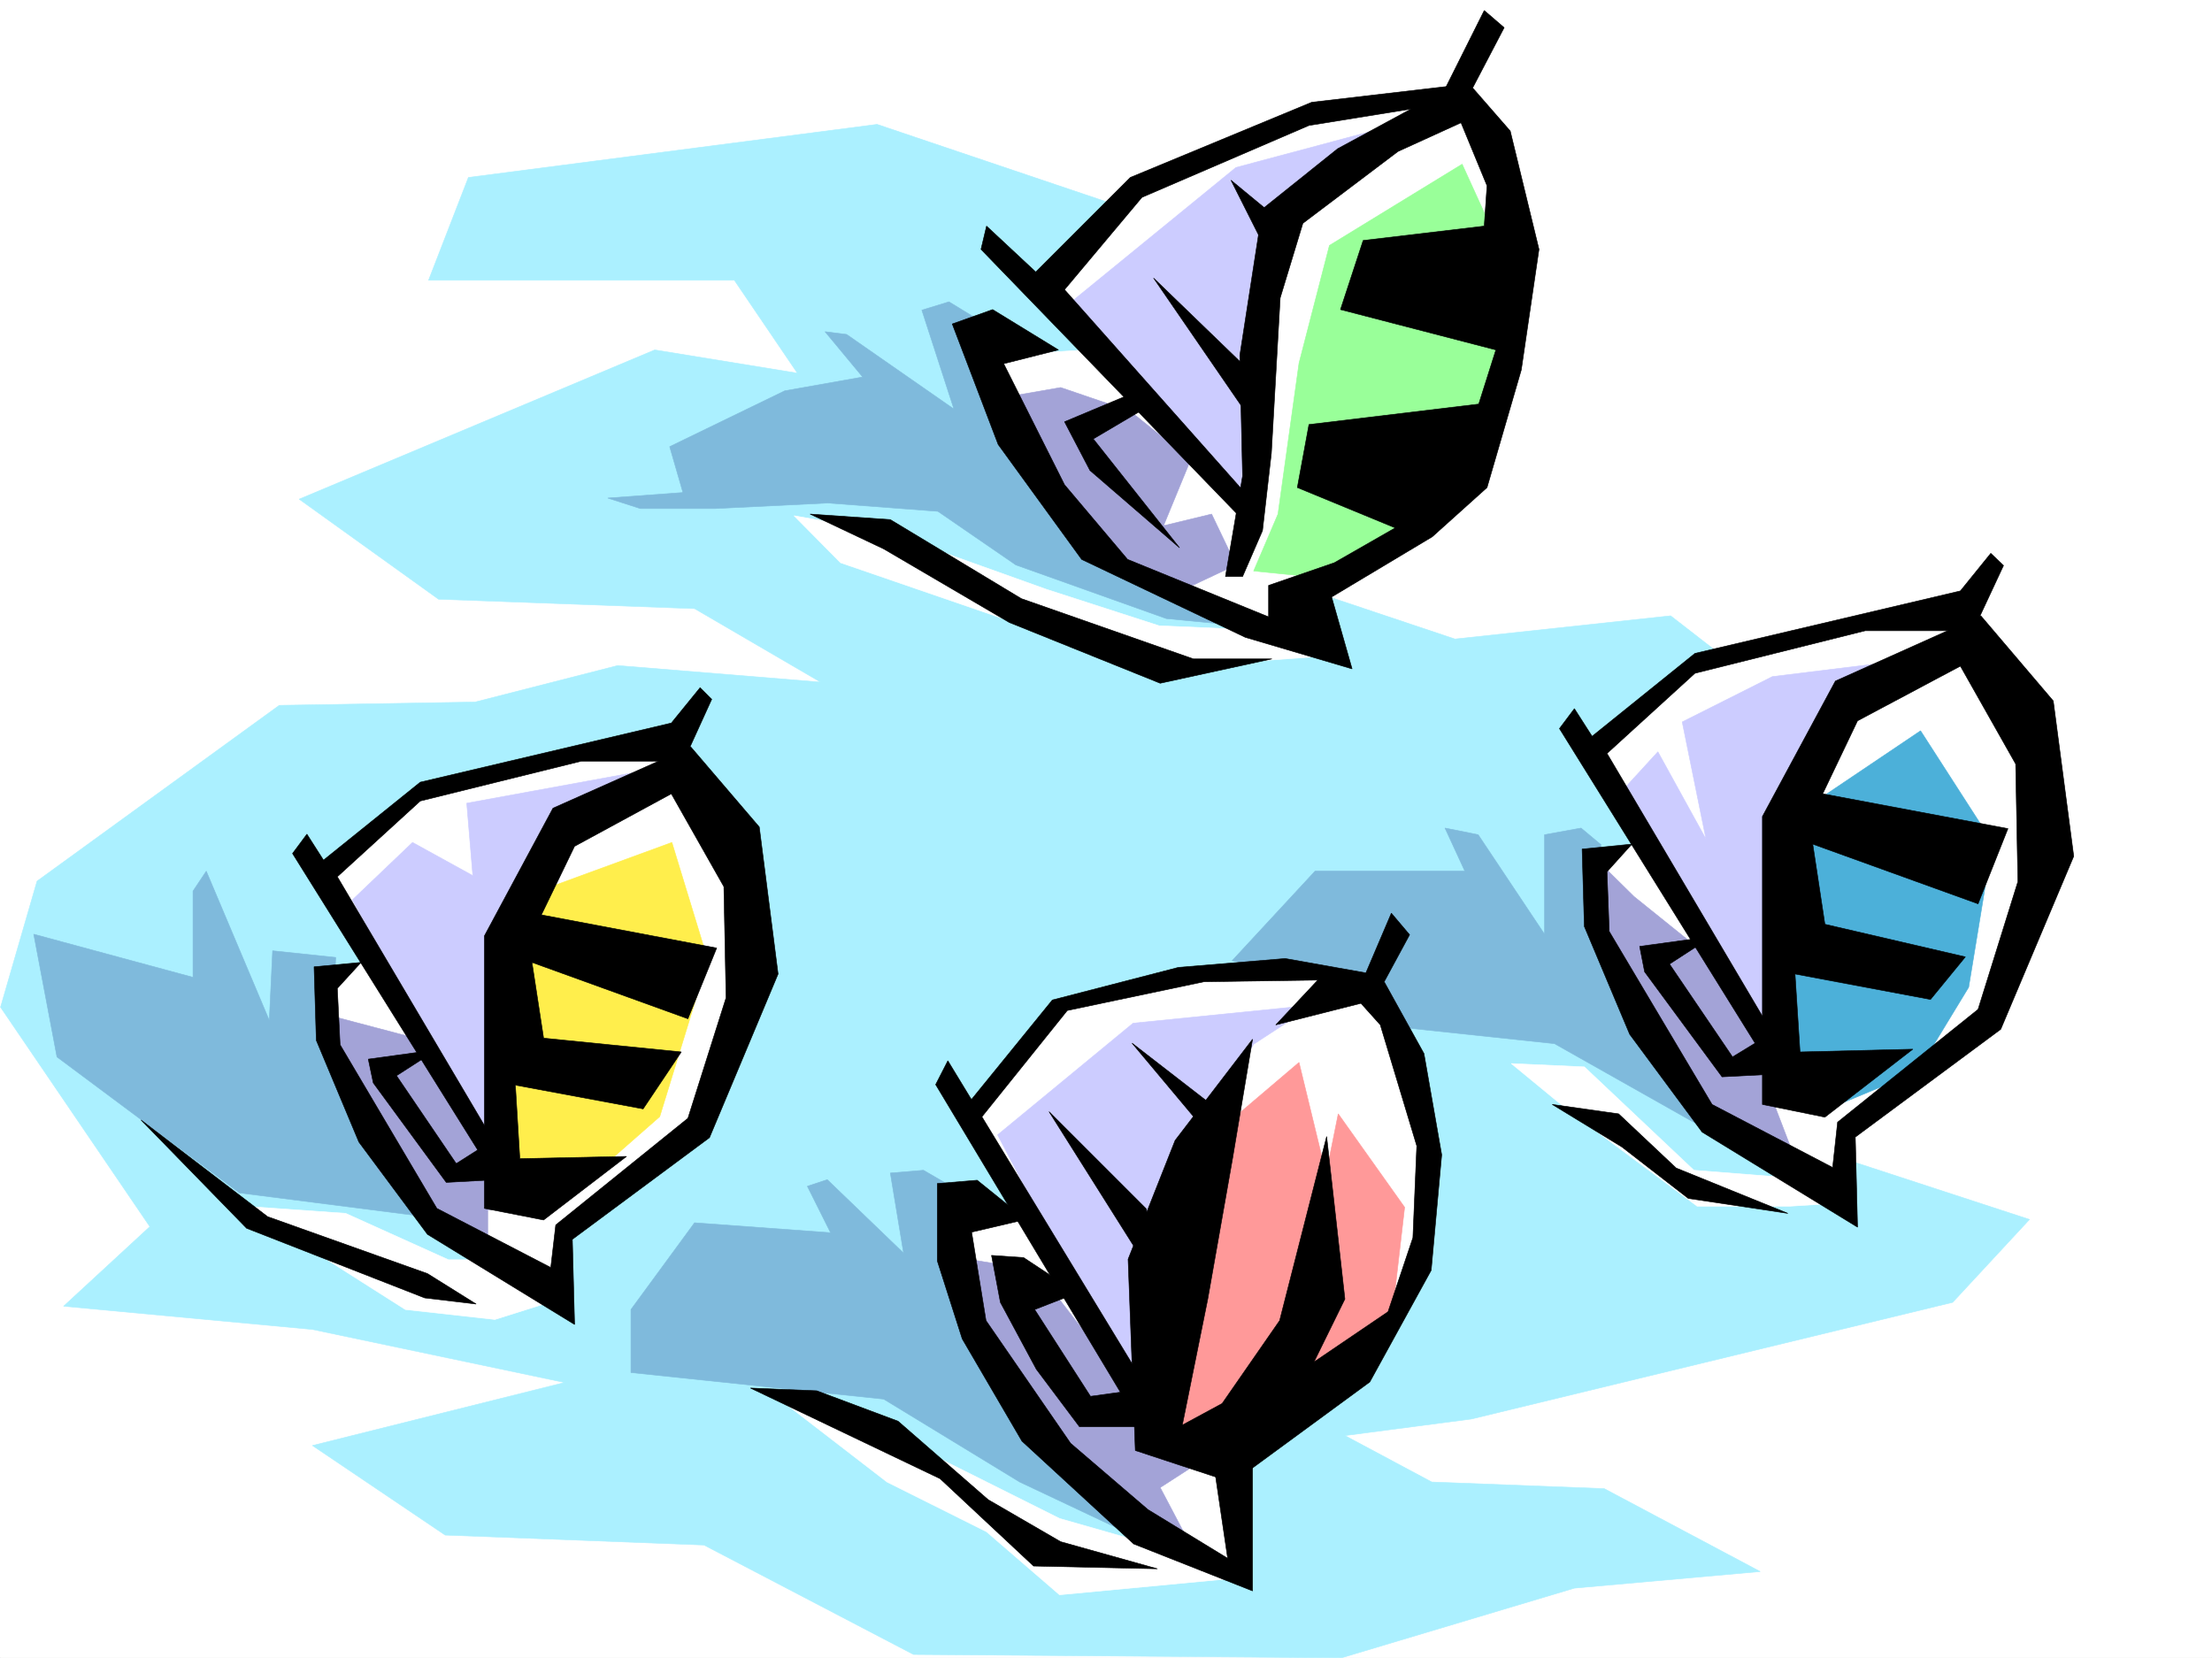 <svg xmlns="http://www.w3.org/2000/svg" width="2997.016" height="2246.297"><rect width="100%" height="100%" fill="#333333" stroke="none"/><defs><clipPath id="a"><path d="M0 0h2997v2244.137H0Zm0 0"/></clipPath><clipPath id="b"><path d="M0 166h2750v2078.137H0Zm0 0"/></clipPath><clipPath id="c"><path d="M0 165h2751v2079.137H0Zm0 0"/></clipPath></defs><path fill="#fff" d="M0 2246.297h2997.016V0H0Zm0 0"/><g clip-path="url(#a)" transform="translate(0 2.16)"><path fill="#fff" fill-rule="evenodd" stroke="#fff" stroke-linecap="square" stroke-linejoin="bevel" stroke-miterlimit="10" stroke-width=".743" d="M.742 2244.137h2995.531V-2.16H.743Zm0 0"/></g><g clip-path="url(#b)" transform="translate(0 2.16)"><path fill="#abf0ff" fill-rule="evenodd" d="m634.633 238.266 553.695-71.907 639.09 215.715-243.477 188.778 103.38 197.726 283.984 95.133 292.195-31.477 382.125 296.614-377.629 229.203 206.8 202.226 274.95 89.891-104.121 112.332-651.875 158.043-171.574 22.484 117.652 62.91 233.742 8.993 211.297 112.336-251.726 22.48-315.461 94.39-579.93-4.5-283.945-148.304-350.649-13.488-179.82-121.328 341.656-85.395-341.656-71.906-337.16-31.473 116.87-107.84L.743 1362.547l49.461-170.79 328.168-238.195 265.254-4.457 193.309-49.464 274.953 22.484L941.059 822.5l-346.895-12.75-188.812-135.559 481.75-202.226 193.308 31.476-85.394-125.863h-414.34Zm0 0"/></g><g clip-path="url(#c)" transform="translate(0 2.16)"><path fill="none" stroke="#abf0ff" stroke-linecap="square" stroke-linejoin="bevel" stroke-miterlimit="10" stroke-width=".743" d="m634.633 238.266 553.695-71.907 639.09 215.715-243.477 188.778 103.38 197.726 283.984 95.133 292.195-31.477 382.125 296.614-377.629 229.203 206.8 202.226 274.95 89.891-104.121 112.332-651.875 158.043-171.574 22.484 117.652 62.91 233.742 8.993 211.297 112.336-251.726 22.48-315.461 94.39-579.93-4.5-283.945-148.304-350.649-13.488-179.82-121.328 341.656-85.395-341.656-71.906-337.16-31.473 116.87-107.84L.743 1362.547l49.461-170.79 328.168-238.194 265.254-4.458 193.309-49.464 274.953 22.484L941.059 822.5l-346.895-12.75-188.812-135.559 481.75-202.226 193.308 31.476-85.394-125.863h-414.34Zm0 0"/></g><path fill="#7fbadc" fill-rule="evenodd" stroke="#7fbadc" stroke-linecap="square" stroke-linejoin="bevel" stroke-miterlimit="10" stroke-width=".743" d="m1339.684 441.91-53.957-32.965-36.715 11.262 43.437 134.074-145.332-101.113-29.25-3.754 50.95 61.426-105.61 18.73-155.852 75.621 17.985 62.168-101.895 7.508 44.184 14.23H968.78l152.84-7.507 149.129 11.262 105.648 72.648 203.79 72.648 116.125 11.223-233.036-131.066-145.332-232.957zM454.812 1297.3l-85.433-8.995-4.496 94.39-85.395-202.265-17.988 26.976v116.832l-215.793-58.414 31.477 166.293 247.23 184.239 251.762 32.218-125.86-252.43zm841.391 314.56-44.965-26.2-44.926 3.754 17.989 108.582-103.422-99.59-26.977 8.957 31.473 62.95-184.316-13.489-86.176 117.574v85.395l342.437 35.969 184.317 112.336 161.836 76.402-238.278-323.555zm872.871-467.364-26.941-22.48-49.461 8.992v134.816l-89.93-134.816-44.926-8.992 26.938 58.414h-203.047l-112.371 121.367 194.055 31.434 31.472 58.418 211.297 22.48 278.707 157.3-224.789-341.538zm0 0"/><path fill="#fff" fill-rule="evenodd" stroke="#fff" stroke-linecap="square" stroke-linejoin="bevel" stroke-miterlimit="10" stroke-width=".743" d="m1700.813 1949.684 194.05-157.301 44.965-224.707-71.941-229.95-116.871-13.488h-149.13l-152.84 31.477-125.862 157.3 71.945 131.063-89.934 4.496v76.403l40.47 107.875 98.886 139.312 116.906 121.328-125.902-35.973-269.711-134.816-121.367-35.933 157.34 121.328 134.855 67.41 98.883 85.394 238.277-22.484zm346.894-508.574 98.922 4.496 148.344 140.054 161.836 12.746-130.36-116.867-157.375-211.219v-107.84l44.965-17.984-67.41-125.824 161.836-121.367 341.656-67.407 108.617 166.293 8.996 197.727-68.191 175.285-188.777 143.813-13.489 116.828-71.945 4.496h-125.86l-175.324-130.32zM756 1760.945l4.496-90.632 171.57-116.872 94.426-215.714-31.476-229.204-85.434-103.34-342.398 67.407-125.864 107.84 62.914 116.87-67.41 35.93v71.907l85.395 166.293 53.957 85.394 107.879 50.164h-76.403l-139.351-62.91-139.39-9.738 220.288 140.058 121.367 13.489zm1007.762-993.961 229.988-113.113 49.46-233.664-8.995-170.789-67.406-107.836-180.602 13.45-247.23 103.378-121.407 143.813 53.957 71.902-143.847 8.996 40.469 116.828 121.367 152.805 184.316 99.625-103.379-4.496-152.883-49.422-215.754-77.145-125.902-22.48 62.953 63.652 418.094 143.813 247.23-17.988zm0 0"/><path fill="#a3a3d7" fill-rule="evenodd" stroke="#a3a3d7" stroke-linecap="square" stroke-linejoin="bevel" stroke-miterlimit="10" stroke-width=".743" d="m562.688 1406.66-122.11-32.219 73.39 211.965 146.86 118.356v-65.18l73.43-11.965zm968.781-849.406-94.387-32.18-68.933 11.965 81.64 191.746 146.86 73.39 77.925-36.675-32.96-68.934-65.18 15.758 36.714-89.148zm-126.606 1163.969-102.676-16.461 12.747 98.101 138.609 176.028L1616.903 2101l-44.965-85.394 69.675-44.965-69.675-32.961zm890.11-441.168-80.934-65.14-49.465-48.72 16.504 122.11 85.43 147.566 69.68 81.64 94.386 48.68-32.96-86.14v-48.68zm0 0"/><path fill="#4cb0d9" fill-rule="evenodd" stroke="#4cb0d9" stroke-linecap="square" stroke-linejoin="bevel" stroke-miterlimit="10" stroke-width=".743" d="m2491.258 1496.512 106.39-44.18 69.676-114.605 32.219-196.243-97.398-151.277-151.317 101.856-28.504 224.707-16.46 155.777zm0 0"/><path fill="#f99" fill-rule="evenodd" stroke="#f99" stroke-linecap="square" stroke-linejoin="bevel" stroke-miterlimit="10" stroke-width=".743" d="m1694.828 1929.469 188.031-118.356 20.254-175.285-89.93-126.566-16.46 81.64-36.715-151.32-110.145 93.645-81.68 412.703zm0 0"/><path fill="#9f9" fill-rule="evenodd" stroke="#9f9" stroke-linecap="square" stroke-linejoin="bevel" stroke-miterlimit="10" stroke-width=".743" d="m1698.543 773.711 119.137 12.004 163.36-113.86 56.929-163.28 4.496-151.278-61.426-134.856-179.82 110.106-41.211 159.566-28.465 204.453zm0 0"/><path fill="#ffee4c" fill-rule="evenodd" stroke="#ffee4c" stroke-linecap="square" stroke-linejoin="bevel" stroke-miterlimit="10" stroke-width=".743" d="m759.008 1631.332 134.855-118.316 65.18-211.965-48.715-159.567-167.82 61.426-36.715 171.531-16.5 232.922zm0 0"/><path fill="#ccf" fill-rule="evenodd" stroke="#ccf" stroke-linecap="square" stroke-linejoin="bevel" stroke-miterlimit="10" stroke-width=".743" d="m898.363 1039.629-266 48.68 8.25 98.14-81.68-44.965-81.64 77.926 191.785 346.781 12.004-289.89 114.64-159.528zm1053.43-886.824-277.219 74.132-224.785 183.536 228.54 273.386 65.179-383.492zm650.351 739.261-200.777 24.711-122.148 61.426 32.218 158.785-65.18-118.316-48.679 53.176 195.54 334.812 44.964-298.137 41.211-142.285zm-821.921 469.629-245 24.711-183.575 151.32 191.825 367.774 86.136-376.023 68.934-114.606zm0 0"/><path fill-rule="evenodd" stroke="#000" stroke-linecap="square" stroke-linejoin="bevel" stroke-miterlimit="10" stroke-width=".743" d="m486.246 1547.46 92.941 125.083 199.293 122.11-3.011-115.348 185.804-137.824 92.942-221.739-25.492-199.215-92.903-108.62-186.586 83.167-92.902 173.016v369.262l80.195 15.718 112.371-86.136-144.59 3.007-6.023-99.625 173.098 32.22 51.691-77.145-186.547-18.73-15.757-102.638 211.296 76.403 38.98-95.875-237.53-44.926 44.964-92.898 131.102-71.164 71.203 125.863 2.973 150.535-51.692 163.281-179.078 144.555-6.726 57.672-154.367-80.117-131.102-221.735-3.754-76.363 32.219-35.23-63.696 5.984 3.012 99.625zm0 0"/><path fill-rule="evenodd" stroke="#000" stroke-linecap="square" stroke-linejoin="bevel" stroke-miterlimit="10" stroke-width=".743" d="m926.082 1031.379 38.203-83.867-15.719-15.758-38.984 47.937-340.168 80.153-131.102 105.61-22.484-35.188-19.473 26.195 253.997 406.719 15.718-21.7-209.03-353.542 112.374-102.598 218.059-53.961zm0 0"/><path fill-rule="evenodd" stroke="#000" stroke-linecap="square" stroke-linejoin="bevel" stroke-miterlimit="10" stroke-width=".743" d="m505.758 1467.305 98.883 134.816 54.703-2.969v-48.68l-41.211 26.196-80.899-119.098 54.66-35.191-92.898 12.746zm1702.297-65.883 98.14 132.55 210.555 128.833-3.012-122.07 197.067-146.079 98.883-234.441-27.723-210.477-98.14-115.343-197.063 88.406-98.887 183.496v390.215l84.652 17.246 119.137-92.121-152.84 3.754-6.765-105.649 183.574 34.489 47.234-57.676-190.34-44.22-16.46-108.581 224.003 80.898 40.47-101.894-250.985-47.195 47.195-98.844 139.352-74.172 74.918 132.586 3.007 159.527-53.957 173.02-190.3 152.8-6.723 61.426-163.36-85.394-139.355-234.442-3.008-80.86 33.742-37.456-67.449 6.727 3.012 104.863zm0 0"/><path fill-rule="evenodd" stroke="#000" stroke-linecap="square" stroke-linejoin="bevel" stroke-miterlimit="10" stroke-width=".743" d="m2673.344 854.61 41.21-88.368-17.241-16.5-41.211 50.95-359.641 84.648-139.352 112.336-23.968-37.457-20.254 26.976 268.226 431.43 17.242-23.969-221.03-373.754 119.136-108.62 230.766-57.673zm0 0"/><path fill-rule="evenodd" stroke="#000" stroke-linecap="square" stroke-linejoin="bevel" stroke-miterlimit="10" stroke-width=".743" d="m2228.27 1316.77 104.906 142.324 58.453-3.008v-50.95l-44.223 26.981-85.394-125.824 57.676-37.457-98.145 13.488zm-883.348-897.305-54.7 19.473 62.169 163.28 113.156 155.774 221.773 105.61 144.594 42.699-27.723-97.36 136.38-81.64 74.175-66.668 46.45-159.528 23.968-163.28-38.945-160.31-50.946-58.417 42.696-81.641-26.977-23.223-54.703 109.36-143.848 77.89-101.894 81.641-30.735 198.508 3.754 163.281-23.222 136.305h23.222l26.98-62.168 12.005-104.867 11.965-210.477 30.73-101.113 128.875-97.36 85.395-38.941 35.23 85.394-3.754 54.66-164.066 19.473-30.73 93.645 210.554 54.66-23.227 73.39-230.027 27.723-15.754 85.395 132.625 54.664-82.422 47.191-89.148 30.735v42.656l-191.082-77.887-85.395-101.113-82.422-164.024 74.172-18.73Zm0 0"/><path fill-rule="evenodd" stroke="#000" stroke-linecap="square" stroke-linejoin="bevel" stroke-miterlimit="10" stroke-width=".743" d="m1683.566 704.074-354.402-366.25 7.508-31.476 66.668 62.172 128.129-128.094L1777.21 138.57l198.59-23.226-7.508 23.226-194.797 31.438-226.27 97.398-104.906 125.078 248.754 280.114zm0 0"/><path fill-rule="evenodd" stroke="#000" stroke-linecap="square" stroke-linejoin="bevel" stroke-miterlimit="10" stroke-width=".743" d="M1691.074 563.273 1562.945 376.77l136.38 131.804zm27.723-217.98-50.95-101.113 47.196 38.945zm-183.574 187.25-92.903 38.941 34.45 65.926 121.402 104.863-116.906-147.562 65.96-38.945zm27.722 1198.414-141.62-224.707 131.882 131.844zm0 0"/><path fill-rule="evenodd" stroke="#000" stroke-linecap="square" stroke-linejoin="bevel" stroke-miterlimit="10" stroke-width=".743" d="m1538.234 1965.402-9.777-259.156 63.695-161.016 104.907-137.082-26.98 161.051-33.704 190.965-34.488 170.79 53.96-29.208 77.927-112.375 63.69-249.418 24.712 220.211-41.953 85.395 100.41-68.153 33.703-100.367 5.238-124.34-49.422-164.023-26.234-29.207-115.387 29.207 56.93-60.684-154.328 2.27-185.059 38.941-122.148 152.063-24.711-10.52 126.605-155.773 170.828-44.184 144.633-12.004 109.36 19.473 34.488-80.899 24.71 29.207-34.448 63.696 53.922 97.36 24.007 137.081-14.234 156.52-83.164 151.316-185.844 136.3zm0 0"/><path fill-rule="evenodd" stroke="#000" stroke-linecap="square" stroke-linejoin="bevel" stroke-miterlimit="10" stroke-width=".743" d="m1545.703 1867.3-261.465-429.944-16.5 32.218 275.735 459.153zm0 0"/><path fill-rule="evenodd" stroke="#000" stroke-linecap="square" stroke-linejoin="bevel" stroke-miterlimit="10" stroke-width=".743" d="m1323.926 1599.152-53.957 4.496v104.868l33.742 105.605 80.898 138.57 151.356 139.317 161.094 63.652v-170.789l-53.176-5.238 19.469 131.844-107.915-65.922-104.867-89.89-114.64-166.294-19.473-119.84 73.39-17.203zm0 0"/><path fill-rule="evenodd" stroke="#000" stroke-linecap="square" stroke-linejoin="bevel" stroke-miterlimit="10" stroke-width=".743" d="m1431.059 1733.227-44.18-29.211-43.48-3.008 12.003 63.652 48.72 90.637 58.413 77.887h78.668l-9.734-48.68-53.957 7.508-75.66-117.614 44.222-17.207zm222.558-226.977-119.879-92.863 100.367 119.84zM575.434 1758.68l-241.286-94.387-143.105-146.781 171.61 131.062 216.534 77.145 65.922 41.21zm1147.859-865.871h-106.39l-233.036-81.641-177.555-107.094-108.656-7.508 99.664 47.196 170.086 99.625 204.532 82.383zm699.031 751.269-151.316-61.426-77.93-73.39-89.93-12.75 94.43 57.676 89.89 69.675zm-854.14 481.632-167.817-3.753-126.644-118.355-256.965-122.813 89.89 3.715 110.145 41.21 122.11 106.352 98.179 56.93zm0 0"/></svg>
